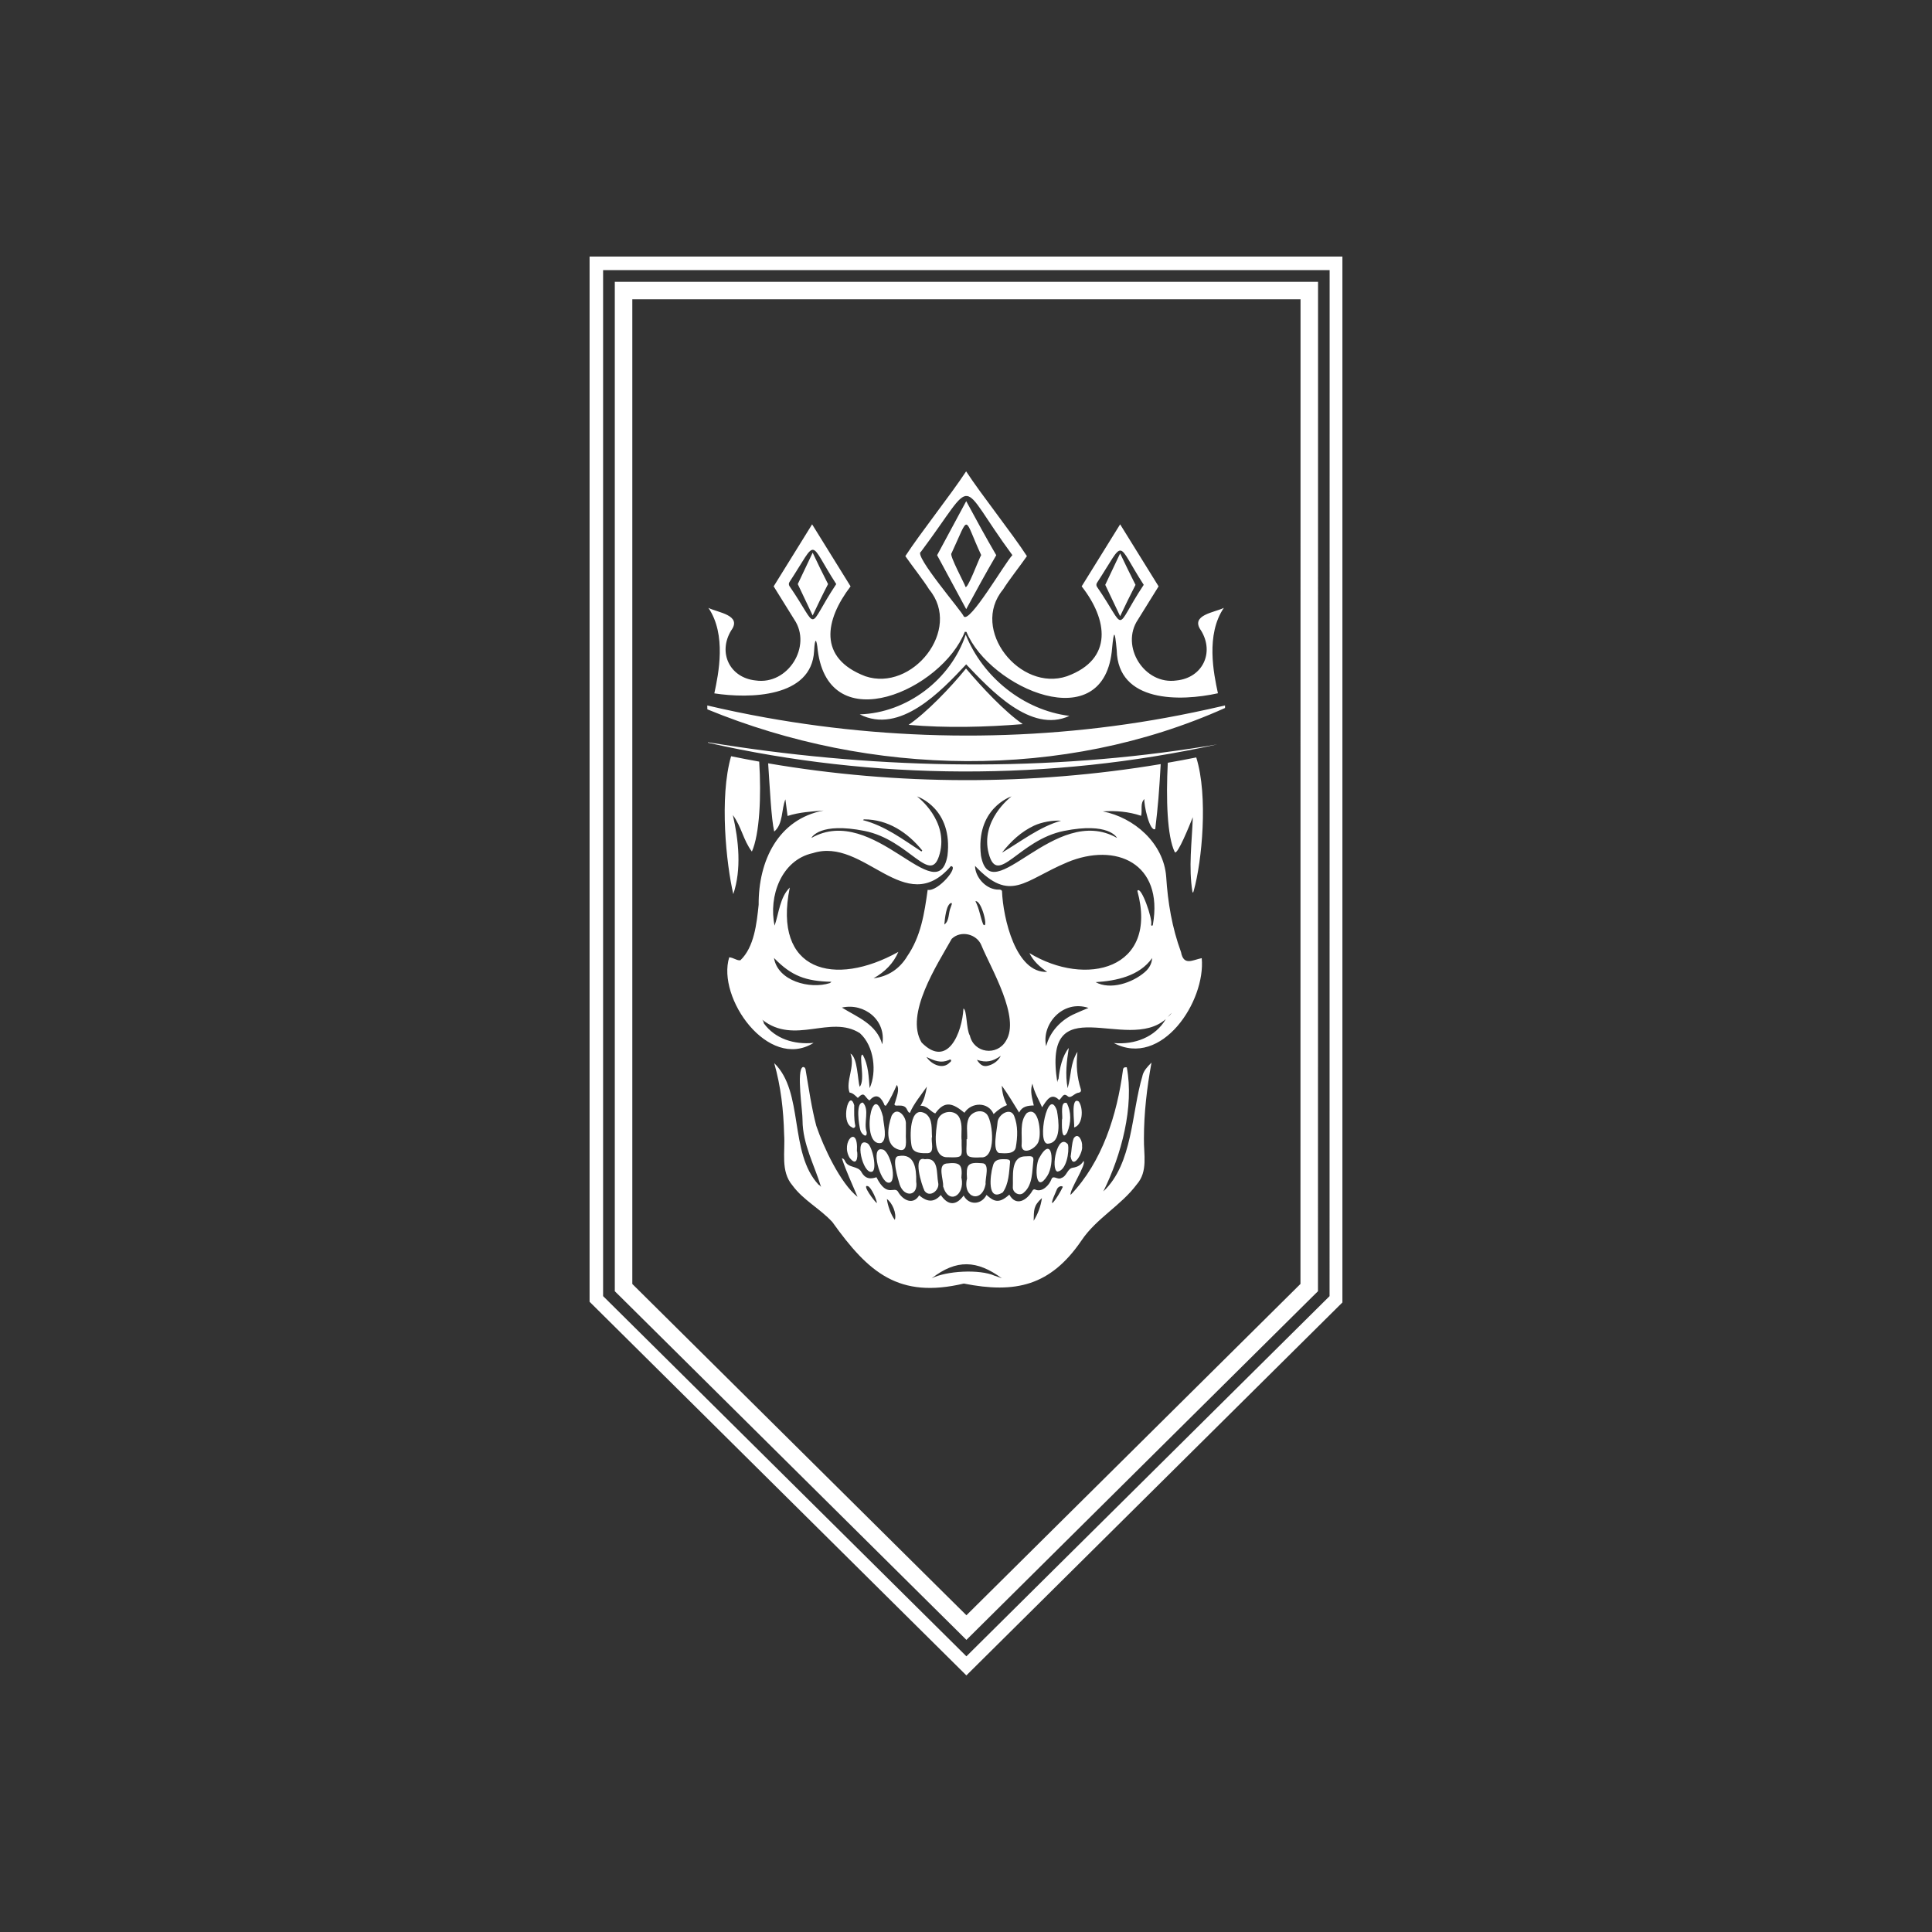 <svg width="128" height="128" viewBox="0 0 128 128" fill="none" xmlns="http://www.w3.org/2000/svg">
<rect x="0" y="0" width="128" height="128" fill="#333333" stroke="none"/>
<g clip-path="url(#clip0_1012_862)">
<path d="M39.061 17V86.245L64.025 111L88.984 86.245L88.992 17H39.061ZM88.089 85.871L64.026 109.736L63.572 109.284L39.957 85.871V17.896H88.092L88.087 85.871H88.089ZM61.776 106.414L63.213 107.837L64.028 108.647L64.844 107.837L86.974 85.887L87.319 85.548V85.064L87.324 19.829V18.671H40.732V85.548L41.077 85.887L61.776 106.414ZM41.892 19.829H86.164L86.159 85.064L64.028 107.015L62.591 105.592L41.892 85.066V19.829ZM62.109 74.268C62.248 73.584 63.313 73.431 63.585 74.097C63.778 74.531 63.676 75.031 63.702 75.494H63.709C63.684 76.658 63.977 76.712 62.671 76.667C61.748 76.568 62.005 74.927 62.109 74.27V74.268ZM64.988 76.678C63.766 76.747 64.068 76.473 64.039 75.474H64.076C64.105 75.011 63.986 74.509 64.185 74.071C64.397 73.628 65.088 73.436 65.409 73.86C65.792 74.396 66.009 76.771 64.988 76.678ZM66.193 76.391C65.714 76.224 66.064 74.819 66.088 74.379C66.104 73.854 66.938 73.322 67.189 73.929C67.456 74.597 67.419 75.333 67.297 76.025C67.2 76.488 66.555 76.41 66.193 76.391ZM60.402 75.955C60.262 75.332 60.243 73.137 61.342 73.794C61.818 74.162 61.703 74.805 61.75 75.335H61.741C61.672 75.656 61.947 76.362 61.478 76.4C61.099 76.41 60.499 76.424 60.404 75.954L60.402 75.955ZM67.102 78.677C67.145 77.984 66.916 76.639 67.913 76.612C68.161 76.621 68.508 76.504 68.462 76.886C68.379 77.582 68.422 78.504 67.85 78.994C67.587 79.281 67.105 79.054 67.102 78.675V78.677ZM59.603 78.473C59.514 78.133 59.031 76.665 59.51 76.597C60.603 76.382 60.716 77.436 60.701 78.261H60.699C60.862 79.273 59.895 79.355 59.603 78.474V78.473ZM67.682 75.924C67.742 75.219 67.523 74.306 68.03 73.743C68.833 73.221 68.997 75.078 68.823 75.56C68.745 76.032 67.757 76.61 67.682 75.923V75.924ZM62.483 78.604C62.529 78.179 62.093 77.185 62.689 77.088C63.6 76.981 63.784 77.139 63.693 78.051H63.705C63.93 79.22 62.854 79.846 62.483 78.604ZM59.556 76.169C58.598 75.901 58.813 74.648 59.072 73.918C59.439 73.234 60.072 73.995 60.017 74.496C60.023 74.717 60.017 74.938 60.017 75.158H60.015C59.992 75.523 60.183 76.353 59.556 76.169ZM65.3 78.44C65.077 79.735 63.782 79.394 64.059 78.11H64.068C64.001 77.176 64.092 76.979 65.07 77.068C65.61 77.075 65.254 78.08 65.3 78.44ZM65.77 77.294C65.854 76.844 66.162 76.782 66.593 76.802C66.686 76.802 66.928 76.798 66.921 76.971C66.854 77.646 66.843 78.432 66.436 79C65.373 79.654 65.606 77.852 65.768 77.294H65.77ZM61.25 78.892C61.068 78.529 60.437 76.535 61.278 76.805V76.802C62.208 76.656 62.036 77.748 62.155 78.35C62.279 78.847 61.591 79.394 61.25 78.892ZM69.404 75.773C68.67 75.748 69.436 71.904 70.024 73.581C70.142 74.241 70.352 75.731 69.404 75.773ZM58.503 73.996C58.52 74.449 58.834 75.476 58.383 75.727C56.975 76.001 57.796 71.284 58.503 73.996ZM58.434 76.151C58.983 76.156 59.503 78.427 58.861 78.356C58.314 78.336 57.648 75.961 58.434 76.151ZM68.825 76.762C69.745 75.069 69.882 77.128 69.393 77.894C68.603 79.146 68.552 77.347 68.825 76.762ZM70.755 75.82C70.861 76.302 70.647 77.575 70.051 77.621C69.59 77.455 70.066 74.998 70.755 75.82ZM57.46 75.742C57.797 75.897 58.135 77.524 57.774 77.628C57.163 77.827 56.564 75.273 57.46 75.742ZM70.708 75.027C70.296 75.724 70.356 74.401 70.358 74.153H70.372C70.412 73.889 70.217 72.928 70.675 73.077C70.99 73.684 70.965 74.396 70.706 75.025L70.708 75.027ZM70.934 76.619C71.005 76.22 70.992 75.793 71.136 75.414C71.448 74.965 71.733 75.634 71.691 75.945C71.769 76.349 71.08 77.559 70.934 76.619ZM57.418 75.001C57.464 75.483 57.057 75.113 57.004 74.885C56.902 74.547 56.674 73.026 57.17 73.05C57.632 73.528 57.197 74.392 57.418 75.001ZM56.294 76.714C55.654 75.653 56.893 74.412 56.772 76.289H56.789C56.842 76.727 56.749 77.285 56.296 76.714H56.294ZM56.594 73.221C56.594 73.677 56.57 74.133 56.665 74.582C56.676 74.702 56.537 74.784 56.45 74.688C55.654 74.368 56.26 72.085 56.592 73.221H56.594ZM71.164 74.695C71.209 74.421 70.91 72.616 71.472 72.979C71.799 73.44 71.735 74.546 71.164 74.695ZM53.889 69.095C52.619 69.216 51.359 68.831 50.609 67.804C50.6 67.693 50.54 67.605 50.498 67.556C52.647 69.265 55.018 67.206 56.969 68.45C57.927 69.307 58.1 71.038 57.615 72.094C57.549 71.363 57.549 70.558 57.15 69.874C56.856 69.832 57.356 71.554 56.957 72.003C56.816 71.556 56.825 70.064 56.344 69.803C56.678 70.635 56.008 71.638 56.283 72.382C56.519 72.417 56.665 72.59 56.833 72.74C57.296 72.26 57.256 72.674 57.602 72.907C57.983 72.483 58.292 72.566 58.547 73.09C58.585 73.147 58.563 73.25 58.691 73.258C58.994 72.844 59.22 72.309 59.417 71.879C59.623 72.18 59.39 72.698 59.3 73.044C59.087 73.491 59.868 72.986 60.092 73.509C60.139 73.586 60.158 73.684 60.278 73.736C60.55 73.103 61.033 72.541 61.407 71.992C61.331 72.444 61.234 72.867 60.982 73.26C61.436 73.245 61.63 73.639 61.962 73.769C62.611 72.855 63.167 73.125 63.897 73.723C64.358 73.013 65.473 72.979 65.829 73.81C66.128 73.522 66.423 73.325 66.717 73.216C66.514 72.82 66.39 72.399 66.374 71.93C66.797 72.515 67.147 73.105 67.519 73.708C67.716 73.3 68.087 73.249 68.49 73.24C68.293 72.444 68.275 72.176 68.4 71.795C68.519 72.368 68.816 72.835 69.042 73.36C69.34 72.904 69.641 72.344 70.171 72.878C70.403 72.7 70.434 72.353 70.772 72.652C70.981 72.771 71.193 72.411 71.485 72.389C71.589 72.366 71.642 72.295 71.611 72.178C71.346 71.333 71.286 70.587 71.384 69.684C70.886 70.476 70.99 71.235 70.733 72.096C70.558 71.147 70.677 70.305 70.81 69.429C70.385 69.951 70.199 70.779 70.131 71.481C70.075 71.549 70.053 71.627 70.051 71.715C69.033 65.303 74.637 69.803 77.238 67.518C76.543 68.716 75.162 69.228 73.794 69.105C76.966 70.77 79.886 66.347 79.618 63.481C79.034 63.587 78.421 64.028 78.246 63.08C77.653 61.465 77.371 59.797 77.263 58.086C77.095 55.859 75.136 54.162 73.064 53.757C73.927 53.701 74.764 53.768 75.602 54.049C75.693 53.653 75.525 53.219 75.819 52.938C75.767 53.272 76.165 55.136 76.539 54.928C76.731 53.298 76.791 52.526 76.9 50.624C68.313 52.057 59.472 52.041 50.892 50.573C51.012 52.32 51.094 54.188 51.293 55.093C51.895 54.602 51.767 53.593 52.035 52.957C52.085 53.325 52.128 53.681 52.178 54.06C52.966 53.805 53.768 53.765 54.569 53.699C51.545 54.266 50.242 57.048 50.263 59.944C50.133 61.175 49.971 62.744 49.055 63.618C48.843 63.662 48.601 63.448 48.313 63.423C47.475 66.109 50.89 70.941 53.887 69.105L53.889 69.095ZM77.623 67.105C77.561 67.213 77.46 67.297 77.362 67.388C77.451 67.29 77.531 67.188 77.623 67.105ZM54.987 65.13C53.642 65.562 51.523 64.988 51.279 63.467C52.44 64.67 53.394 65.006 55.081 65.046C55.029 65.092 55.012 65.121 54.987 65.13ZM58.452 69.19C58.071 67.842 56.792 67.388 55.778 66.755C57.274 66.421 58.74 67.607 58.452 69.19ZM62.925 70.389C62.496 70.863 61.746 70.569 61.378 70.027C61.923 70.283 62.328 70.454 62.859 70.232C63.02 70.119 63.08 70.306 62.925 70.389ZM65.646 70.545C65.221 70.719 64.993 70.64 64.721 70.215C65.334 70.421 65.763 70.336 66.305 69.951C66.153 70.243 65.927 70.427 65.648 70.545H65.646ZM71.237 67.153C70.301 67.554 69.555 68.351 69.312 69.314C68.979 67.903 70.379 66.204 72.116 66.777C71.782 66.919 71.503 67.027 71.237 67.153ZM75.842 64.409C75.02 65.119 73.564 65.608 72.587 65.07C73.954 64.986 75.488 64.668 76.333 63.474C76.309 63.871 76.118 64.171 75.842 64.408V64.409ZM68.512 54.7H68.513C69.015 54.465 69.761 54.334 70.301 54.374C68.878 54.777 67.673 55.729 66.383 56.493C66.97 55.745 67.645 55.107 68.512 54.7ZM67.01 52.763H67.012C66.945 52.818 64.924 54.37 65.506 56.553C66.097 58.775 67.479 55.654 70.494 55.05C73.438 54.463 73.984 55.468 74.007 55.517C69.872 53.168 65.662 60.393 64.991 56.688C64.625 53.58 66.945 52.785 67.01 52.763ZM70.688 57.137C73.947 55.771 77.094 57.206 76.382 61.261H76.384C76.373 61.354 76.26 61.36 76.267 61.252C76.384 60.913 75.594 58.627 75.353 59.021C76.772 64.238 71.93 65.413 68.202 63.145C68.461 63.678 68.9 64.074 69.378 64.389C67.297 64.493 66.454 60.825 66.385 59.036C66.33 58.894 66.131 58.954 66.013 58.932C65.272 58.854 64.608 58.1 64.599 57.367C66.95 59.855 67.848 58.328 70.689 57.139L70.688 57.137ZM65.141 61.248C64.931 60.714 64.904 60.265 64.626 59.709C65.041 59.62 65.518 61.63 65.141 61.248ZM65.022 62.635C65.668 64.196 67.623 67.421 66.646 68.962C66.047 69.984 64.522 69.772 64.258 68.614C64.008 68.205 64.072 66.901 63.831 66.817C63.749 68.4 62.79 70.828 61.059 69.07C59.93 67.193 62.097 63.906 63.052 62.202C63.653 61.617 64.714 61.872 65.022 62.633V62.635ZM62.565 61.25C62.596 60.898 62.682 59.904 63.027 59.82C63.114 59.851 63.012 60.012 62.987 60.114C62.821 60.477 62.914 61.011 62.565 61.25ZM57.247 54.285C58.824 54.283 60.134 55.151 61.102 56.347C61.086 56.371 61.068 56.391 61.05 56.415C59.804 55.603 58.629 54.713 57.175 54.336C57.205 54.314 57.227 54.283 57.245 54.285H57.247ZM57.27 55.05H57.272C60.289 55.653 61.672 58.775 62.261 56.553C62.846 54.37 60.824 52.818 60.754 52.763C60.822 52.785 63.14 53.58 62.773 56.688C62.108 60.395 57.901 53.174 53.757 55.517C53.781 55.466 54.326 54.463 57.27 55.05ZM53.836 56.528C57.259 55.403 59.957 60.929 62.999 57.382C63.565 57.411 62.131 59.096 61.46 58.956C61.245 60.501 61.017 62.051 60.081 63.39H60.085C59.587 64.192 58.837 64.7 57.876 64.813C58.651 64.377 59.191 63.819 59.519 63.065C55.291 65.422 51.184 64.371 52.325 58.804C51.669 59.441 51.605 60.504 51.319 61.327C50.906 59.386 51.762 56.991 53.834 56.526L53.836 56.528ZM71.645 82.195C72.632 80.714 74.264 79.882 75.319 78.462C76.067 77.608 75.769 76.472 75.788 75.443C75.788 73.75 75.986 72.063 76.289 70.4C76.017 70.68 75.777 70.923 75.689 71.275H75.693C74.952 73.734 75.06 77.095 73.099 78.934C74.299 76.521 75.145 73.32 74.653 70.711C74.493 70.697 74.412 70.73 74.398 70.897C74.007 73.852 73.033 76.97 70.934 79.162C70.823 78.881 72.021 77.099 71.784 76.92C71.631 77.189 71.384 77.316 71.093 77.362C70.695 77.413 70.699 77.931 70.308 78.048C70.079 78.197 69.763 77.807 69.653 78.146C69.511 78.524 69.046 79.005 68.61 78.821C68.524 78.773 68.461 78.801 68.408 78.874C68.054 79.507 67.324 79.974 66.87 79.147C66.157 79.795 65.827 79.58 65.358 79.168C65.02 79.828 64.192 79.872 63.844 79.208C63.361 79.868 62.824 79.903 62.334 79.177C61.909 79.634 61.482 79.693 60.898 79.193C60.515 79.844 59.853 79.545 59.525 79.003C59.277 78.489 58.788 79.443 58.067 77.995C57.637 78.141 57.32 78.084 57.086 77.677C56.871 77.209 56.178 77.424 55.973 76.898C55.935 76.833 55.902 76.76 55.776 76.738C56.061 77.613 56.455 78.431 56.814 79.293C55.68 78.407 54.551 75.981 54.08 74.587C53.765 73.38 53.59 72.143 53.38 70.918C53.376 70.804 53.325 70.688 53.196 70.693C52.745 70.861 53.184 73.653 53.17 74.23C53.179 75.802 53.958 77.19 54.398 78.64C54.361 78.584 54.308 78.524 54.23 78.487C52.251 76.36 53.281 72.351 51.293 70.434C51.736 71.979 51.911 73.566 51.95 75.162C52.034 76.296 51.696 77.592 52.502 78.536C53.221 79.518 54.336 80.079 55.145 80.962C57.548 84.322 59.539 86.055 63.857 85.039C67.275 85.716 69.595 85.194 71.647 82.192L71.645 82.195ZM70.022 78.797C70.084 78.642 70.294 78.522 70.418 78.629C70.095 79.312 69.232 80.561 70.022 78.797ZM69.031 79.374C68.946 79.943 68.78 80.386 68.483 80.882C68.506 80.174 68.451 79.897 69.031 79.374ZM57.506 78.588C57.714 78.655 58.102 79.505 58.095 79.711C57.982 79.662 57.042 78.425 57.506 78.588ZM59.286 80.822C59.031 80.499 58.804 79.85 58.759 79.438C59.12 79.691 59.417 80.399 59.286 80.822ZM66.372 84.689C66.328 84.669 66.159 84.603 65.911 84.526C64.9 84.067 62.666 84.202 61.724 84.694C63.368 83.414 64.734 83.487 66.374 84.689H66.372ZM79.093 58.994H79.094C79.082 59.04 79.065 59.087 79.052 59.129C79.032 59.129 79.018 59.12 79.005 59.107C78.731 57.449 78.971 55.802 79.027 54.14C78.817 54.66 78.002 56.699 77.831 56.453C77.327 55.428 77.245 52.947 77.369 50.534C77.998 50.425 78.629 50.308 79.255 50.182C80.058 52.745 79.625 57.095 79.094 58.992L79.093 58.994ZM48.583 59.235C48.121 57.261 47.645 52.834 48.437 50.102C49.057 50.228 49.679 50.35 50.299 50.459C50.445 52.752 50.325 55.275 49.814 56.419C49.228 55.638 49.142 54.803 48.553 53.998C48.942 55.691 49.135 57.588 48.583 59.235ZM64.001 44.291C65.068 45.551 66.549 47.138 67.76 47.975C65.323 48.174 62.657 48.243 60.198 48.023C61.365 47.224 62.961 45.577 64.001 44.291ZM64.012 44.015C62.348 45.795 59.621 48.683 56.96 47.328C60.096 47.231 62.998 45.011 63.981 42.047C65.114 44.874 67.815 47.05 70.852 47.43C68.295 48.617 65.612 45.686 64.012 44.015ZM53.841 40.778L52.854 38.697L53.841 36.617C54.18 37.336 54.516 38.029 54.861 38.697C54.507 39.377 54.182 40.057 53.841 40.778ZM74.212 40.825L73.225 38.748L74.212 36.665C74.555 37.383 74.888 38.076 75.231 38.748C74.879 39.428 74.555 40.106 74.212 40.825ZM66.005 36.783C65.331 35.63 64.679 34.438 64.014 33.203L62.086 36.783L64.014 40.358C64.685 39.12 65.32 37.95 66.005 36.783ZM63.957 38.864H63.959C63.948 38.744 62.863 36.756 63.04 36.657C64.275 33.998 63.811 34.215 65.006 36.774C64.849 37.029 64.078 39.142 63.957 38.866V38.864ZM47.331 45.938C49.642 46.292 53.774 46.231 53.936 43.131C53.989 42.146 54.108 42.341 54.179 43.1C54.956 49.048 62.412 45.692 63.922 41.858L64.028 41.867V41.861C65.551 45.573 73.228 48.995 73.683 42.908C73.788 41.83 73.856 41.648 73.986 43.08C74.066 46.562 78.192 46.483 80.691 45.931C80.408 44.626 79.877 42.044 81.083 40.273H81.081C80.483 40.579 78.826 40.739 79.569 41.768C80.475 43.24 79.671 44.905 77.956 45.082C75.808 45.4 74.204 42.81 75.394 41.048L76.76 38.848C76.07 37.739 74.96 35.942 74.212 34.738C73.468 35.933 72.362 37.722 71.663 38.848C73.374 41.028 73.792 43.667 70.688 44.803C67.583 45.856 64.247 41.715 66.456 39.054C66.821 38.459 67.605 37.469 68.036 36.845C67.041 35.313 65.048 32.816 64.008 31.229C62.968 32.814 60.975 35.315 59.981 36.845C60.409 37.467 61.196 38.459 61.56 39.054C63.769 41.713 60.437 45.854 57.329 44.803C54.171 43.598 54.66 41.069 56.353 38.848C55.654 37.722 54.549 35.933 53.805 34.738C53.057 35.944 51.946 37.741 51.257 38.848L52.625 41.048C53.812 42.81 52.209 45.4 50.06 45.082C48.346 44.904 47.545 43.24 48.444 41.768C49.192 40.741 47.534 40.583 46.934 40.273C48.139 42.045 47.607 44.632 47.326 45.936L47.331 45.938ZM72.678 38.877C72.623 38.793 72.627 38.691 72.678 38.614C74.608 35.654 73.887 35.831 75.775 38.746C73.741 41.81 74.726 41.859 72.678 38.877ZM61.015 36.555C64.809 31.477 63.331 31.709 67.073 36.779C66.589 37.272 64.223 41.363 63.846 40.831C63.807 40.599 60.479 36.747 61.015 36.557V36.555ZM52.303 38.828C52.251 38.744 52.252 38.642 52.303 38.565C54.235 35.605 53.515 35.78 55.403 38.697C53.369 41.759 54.352 41.808 52.303 38.828ZM46.904 49.206V49.177C57.504 50.916 68.353 51.189 78.985 49.584C79.54 49.5 80.094 49.414 80.643 49.319H80.645C69.573 51.745 57.96 51.713 46.904 49.206ZM46.864 46.996L46.859 46.739C48.132 47.038 49.413 47.304 50.7 47.536C60.046 49.219 69.717 49.146 79.016 47.209H79.02C79.735 47.058 80.45 46.906 81.159 46.739H81.161V46.906C70.434 51.72 57.692 51.45 46.864 46.996Z" fill="white"/>
</g>
<defs>
<clipPath id="clip0_1012_862">
<rect width="49.877" height="94" fill="white" transform="translate(39.061 17)"/>
</clipPath>
</defs>
</svg>
